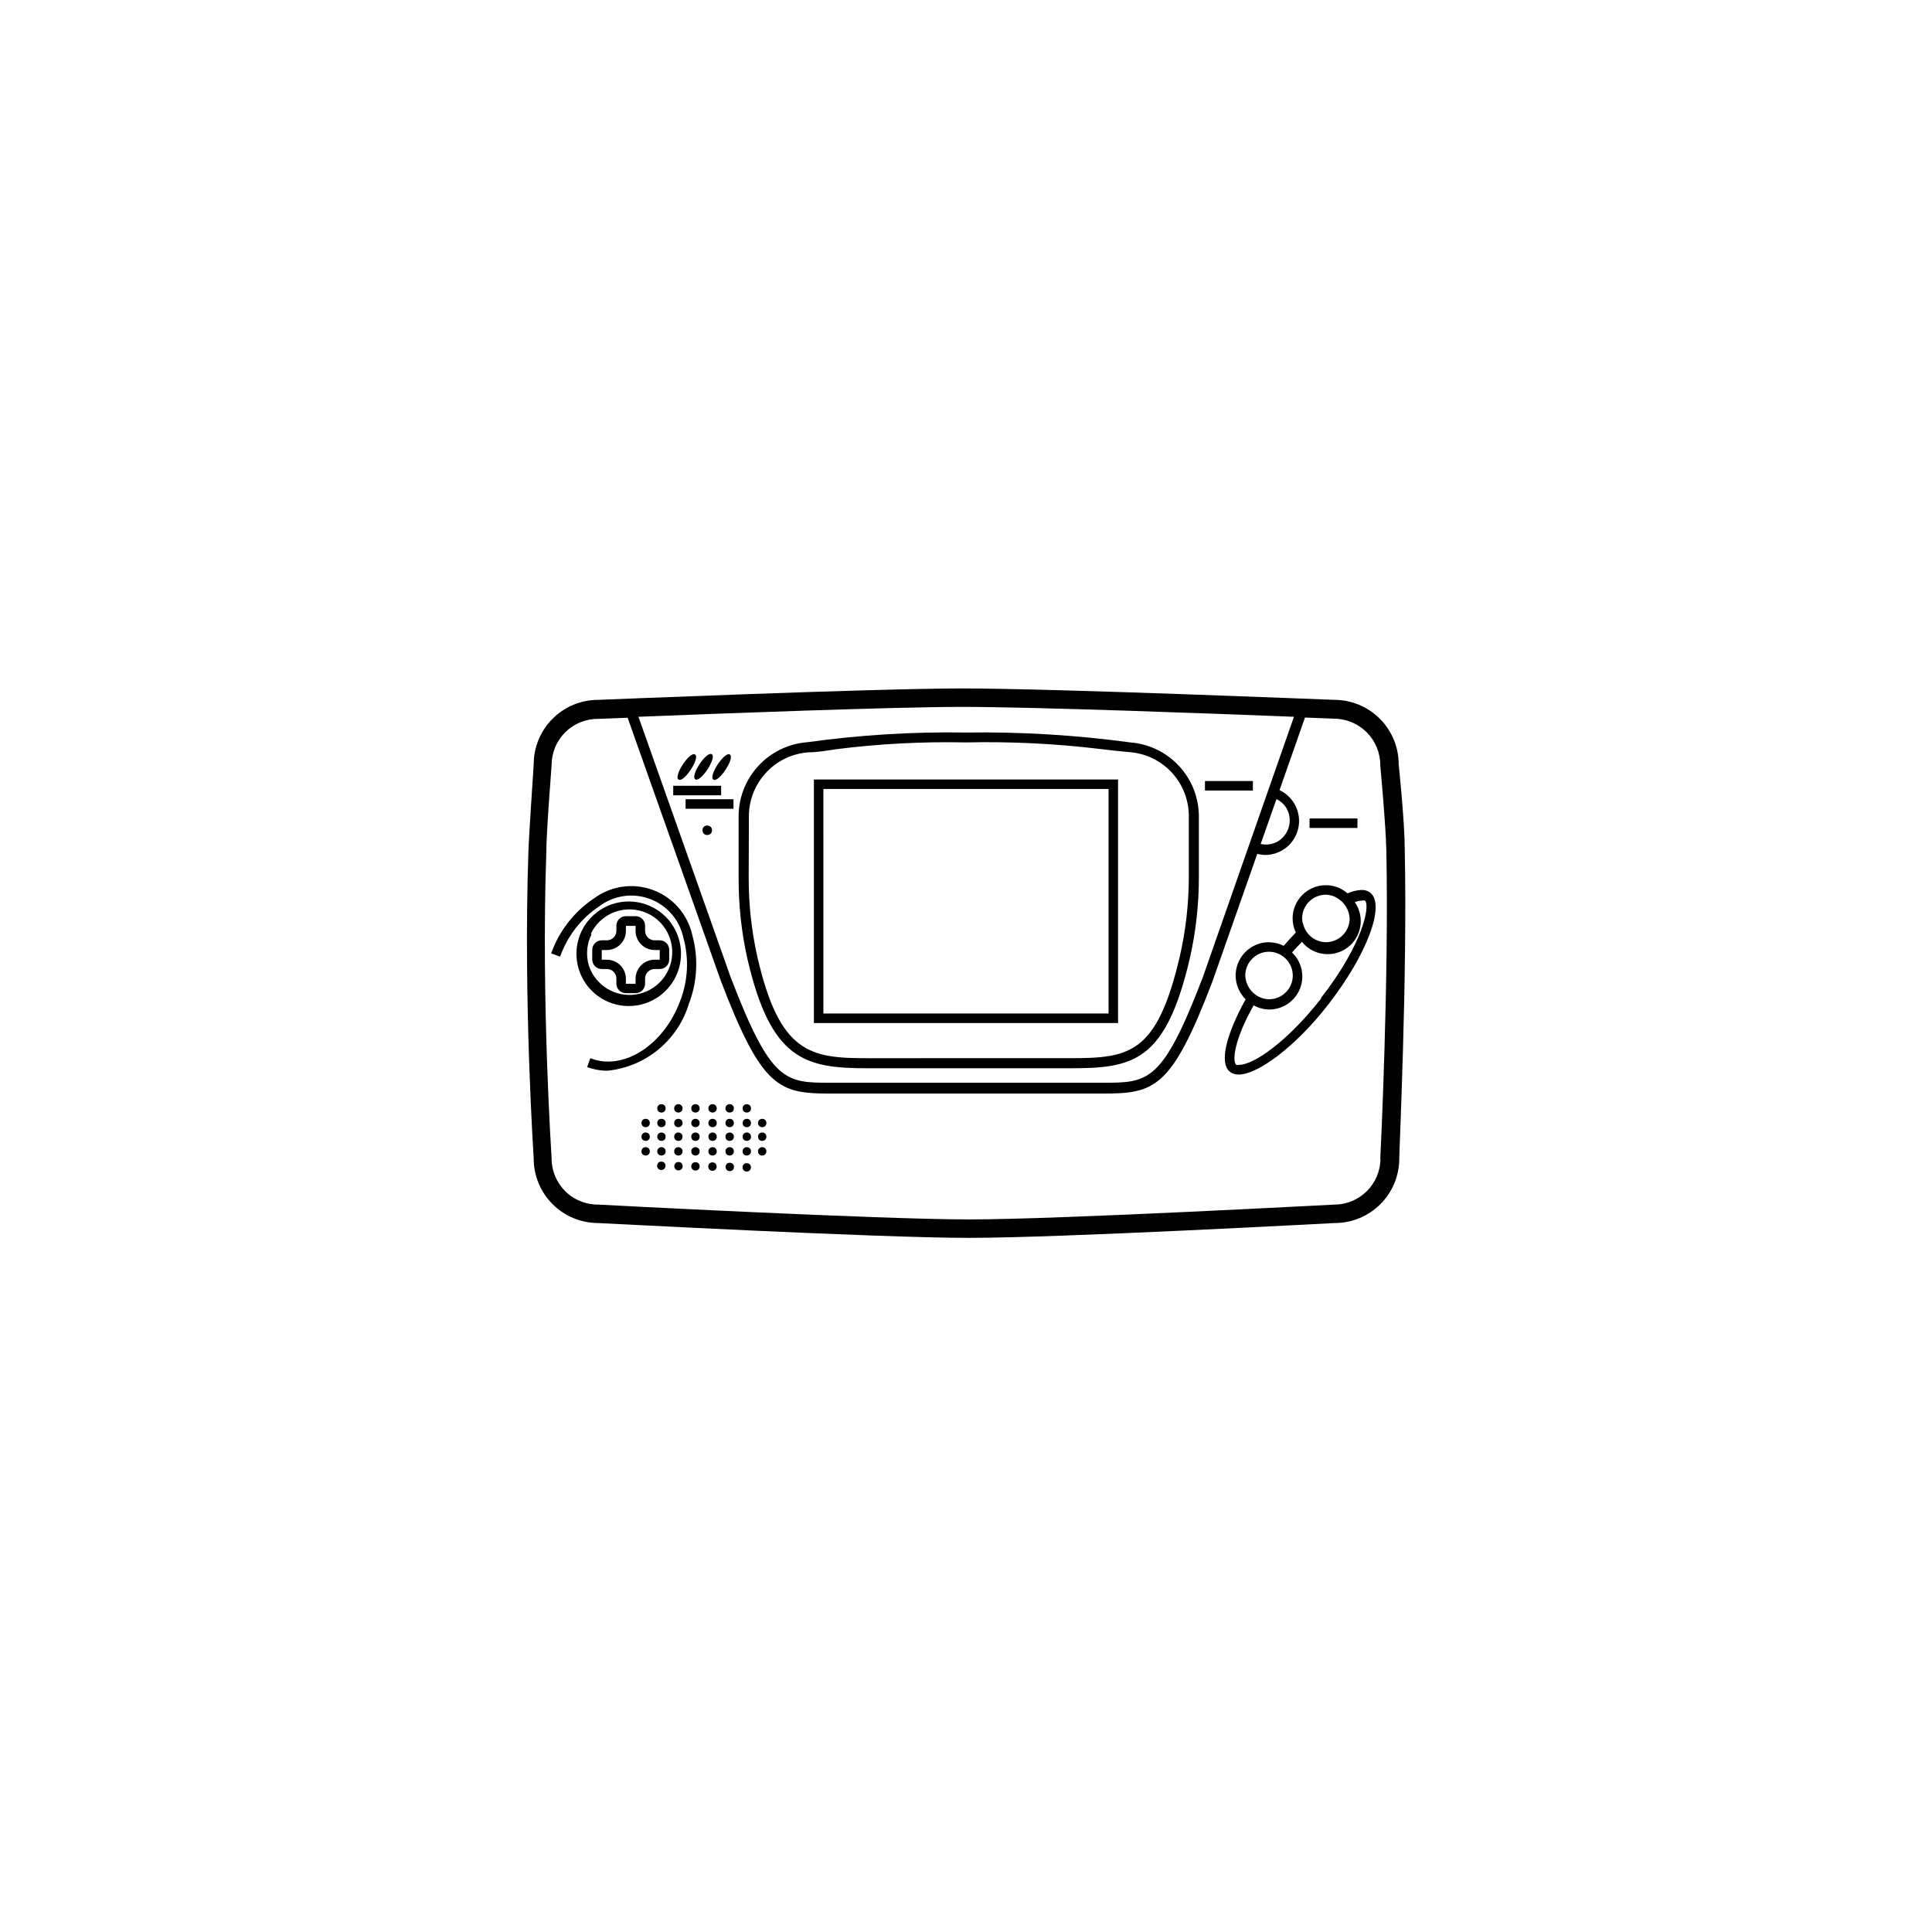 <?xml version="1.0" encoding="UTF-8"?>
<!-- Uploaded to: SVG Repo, www.svgrepo.com, Generator: SVG Repo Mixer Tools -->
<svg fill="#000000" width="800px" height="800px" version="1.1" viewBox="144 144 512 512" xmlns="http://www.w3.org/2000/svg">
 <g>
  <path d="m440.3 350.57h-80.609v64.539h80.609zm-2.519 62.02h-75.57l-0.004-59.5h75.57z"/>
  <path d="m304.27 409.07c4.981 2.566 11.016 1.883 15.293-1.734 4.277-3.617 5.957-9.453 4.258-14.789-1.406-4.41-4.922-7.824-9.371-9.105s-9.242-0.254-12.773 2.734c-3.535 2.988-5.344 7.543-4.824 12.141 0.523 4.598 3.305 8.633 7.418 10.754zm-3.727-17.531c2.297-4.918 7.758-7.519 13.023-6.203 5.266 1.316 8.859 6.184 8.566 11.602-0.289 5.422-4.383 9.875-9.758 10.625-5.379 0.746-10.527-2.426-12.285-7.559-0.875-2.809-0.625-5.844 0.703-8.465z"/>
  <path d="m373.85 427.1h53.805c16.574 0 25.191-1.664 31.59-28.816 1.676-7.285 2.504-14.742 2.469-22.219v-15.465c0.055-5-1.797-9.832-5.172-13.52-3.379-3.684-8.031-5.949-13.016-6.332-14.426-1.957-28.973-2.832-43.527-2.621-14.07-0.23-28.133 0.629-42.07 2.57-4.984 0.383-9.637 2.648-13.012 6.336-3.379 3.684-5.227 8.516-5.176 13.516v15.973-0.004c-0.035 7.238 0.742 14.453 2.316 21.516 6.199 26.852 15.219 29.066 31.793 29.066zm-31.387-66.5c-0.066-4.344 1.531-8.543 4.465-11.746 2.93-3.203 6.973-5.164 11.305-5.484 2.672 0 5.039-0.504 7.254-0.805v-0.004c11.441-1.453 22.977-2.059 34.512-1.812 11.949-0.266 23.902 0.324 35.77 1.766 2.418 0.301 4.734 0.555 7.508 0.805 4.332 0.309 8.383 2.266 11.316 5.473 2.934 3.203 4.527 7.414 4.453 11.758v15.469-0.004c0.027 7.273-0.785 14.527-2.422 21.613-6.047 25.695-13.25 26.801-29.02 26.801l-53.754 0.004c-15.113 0-23.277-1.211-29.172-27.004-1.531-6.863-2.293-13.875-2.266-20.91z"/>
  <path d="m516.28 369.32c0-7.254-1.562-22.32-1.613-22.723 0.016-4.519-1.766-8.863-4.949-12.074-3.18-3.211-7.508-5.027-12.027-5.055-0.754 0-74.059-3.023-98.547-3.023-23.93 0-96.027 3.023-96.629 3.023-4.504 0-8.824 1.777-12.023 4.949-3.199 3.172-5.016 7.477-5.055 11.98 0 0.707-1.211 17.684-1.41 23.477-1.359 39.551 1.41 80.91 1.41 81.164 0 4.512 1.785 8.84 4.965 12.039 3.184 3.203 7.5 5.012 12.012 5.039 0.754 0 74.059 3.93 98.395 3.93 24.336 0 94.465-3.828 96.984-3.93 4.504-0.012 8.82-1.805 12.008-4.984 3.188-3.18 4.992-7.492 5.019-11.992-0.102-0.406 2.168-47.258 1.461-81.82zm-117.23-37.988c18.793 0 66.555 1.762 87.863 2.621l-24.133 68.973c-10.73 28.012-14.41 28.012-26.602 28.012h-71.945c-12.191 0-15.871 0-26.602-27.961l-24.434-69.023c21.312-0.855 67.613-2.621 85.852-2.621zm83.23 24.434-0.004 0.004c1.172 0.566 2.141 1.48 2.773 2.617 1.664 3.172 0.445 7.094-2.723 8.766-1.312 0.648-2.805 0.824-4.231 0.504zm27.559 95.27-0.004 0.004c-0.027 6.723-5.469 12.164-12.191 12.191-0.707 0-72.902 3.93-96.781 3.93-23.879 0-97.438-3.879-98.293-3.93-3.293 0.039-6.461-1.246-8.793-3.566-2.332-2.324-3.629-5.484-3.602-8.777 0-0.402-2.769-41.516-1.41-80.609 0-5.742 1.41-23.125 1.41-23.477-0.012-3.273 1.285-6.418 3.602-8.727 2.32-2.309 5.469-3.594 8.742-3.566l7.809-0.301 24.738 69.828c10.934 28.516 15.367 29.773 29.172 29.773h71.941c13.805 0 18.289-1.258 29.172-29.824l11.84-33.703v-0.004c0.672 0.18 1.367 0.281 2.062 0.301 4.223 0 7.879-2.934 8.797-7.055 0.918-4.121-1.145-8.328-4.965-10.125l6.75-19.246 7.707 0.301v0.004c3.277 0.012 6.414 1.336 8.715 3.672 2.297 2.336 3.57 5.496 3.527 8.773 0 0 1.461 15.516 1.613 22.621 0.707 34.309-1.562 80.859-1.613 81.566z"/>
  <path d="m328.2 343.95c1.402 0.922-2.977 7.57-4.379 6.648-1.402-0.926 2.977-7.574 4.379-6.648"/>
  <path d="m332.63 343.88c1.402 0.922-2.973 7.57-4.375 6.648-1.406-0.926 2.973-7.574 4.375-6.648"/>
  <path d="m337.43 343.96c1.402 0.926-2.977 7.574-4.379 6.648-1.402-0.922 2.977-7.57 4.379-6.648"/>
  <path d="m507.11 380.55c-0.672-0.488-1.488-0.738-2.32-0.703-1.27 0.066-2.519 0.375-3.676 0.906-1.59-1.395-3.629-2.164-5.742-2.168-4.871 0-8.816 3.949-8.816 8.816 0.004 1.293 0.297 2.566 0.855 3.731-1.074 1.109-2.148 2.285-3.223 3.527l-0.004-0.004c-1.199-0.613-2.527-0.941-3.879-0.957-3.586-0.008-6.82 2.156-8.184 5.473-1.359 3.32-0.574 7.133 1.988 9.645-5.039 9.117-7.152 16.879-4.133 19.246 0.672 0.488 1.488 0.738 2.32 0.703 5.039 0 15.113-7.457 23.73-18.59 10.223-13.148 15.211-26.398 11.082-29.625zm-11.738 0.555c1.109 0.027 2.188 0.359 3.121 0.957 1.875 1.148 3.066 3.144 3.176 5.34 0 1.672-0.664 3.273-1.844 4.453-1.184 1.184-2.785 1.844-4.453 1.844-2.762-0.043-5.172-1.883-5.945-4.531-0.207-0.57-0.324-1.164-0.355-1.766 0-1.68 0.672-3.289 1.863-4.469 1.191-1.184 2.809-1.84 4.488-1.828zm-21.363 21.41c0-3.477 2.82-6.297 6.297-6.297 3.469 0.027 6.269 2.832 6.297 6.297 0 1.672-0.66 3.273-1.844 4.453-1.18 1.184-2.781 1.848-4.453 1.848-1.004-0.016-1.988-0.273-2.871-0.758-2.043-1.105-3.348-3.215-3.426-5.543zm20.152 6.047c-8.969 11.438-17.887 17.633-21.766 17.633-0.246 0.074-0.508 0.074-0.754 0-1.211-0.957-0.453-6.902 4.586-15.77 1.277 0.715 2.715 1.098 4.18 1.109 3.574-0.02 6.781-2.211 8.098-5.535 1.32-3.32 0.488-7.113-2.102-9.578 0.855-1.008 1.762-1.914 2.621-2.82 2.965 3.676 8.312 4.344 12.09 1.504 3.777-2.84 4.625-8.164 1.914-12.035 0.613-0.23 1.262-0.367 1.914-0.402 0.246-0.07 0.508-0.07 0.758 0 1.512 1.16-0.453 11.535-11.691 25.895z"/>
  <path d="m327.45 391.73c-1.238-5.453-5.141-9.914-10.383-11.863-5.242-1.949-11.113-1.125-15.613 2.191-5.277 3.508-9.273 8.637-11.387 14.609l2.367 0.855v0.004c1.922-5.457 5.566-10.145 10.379-13.352 3.84-2.891 8.887-3.629 13.395-1.957 4.504 1.672 7.852 5.523 8.875 10.219 1.555 5.57 1.254 11.492-0.855 16.879-4.332 11.688-15.113 18.59-23.781 15.113l-0.855 2.367c1.727 0.637 3.551 0.961 5.391 0.957 4.938-0.496 9.617-2.438 13.453-5.586 3.836-3.144 6.656-7.356 8.109-12.098 2.266-5.856 2.582-12.285 0.906-18.34z"/>
  <path d="m320.4 437.73c0 1.477-2.219 1.477-2.219 0s2.219-1.477 2.219 0"/>
  <path d="m324.88 437.73c0 1.477-2.215 1.477-2.215 0s2.215-1.477 2.215 0"/>
  <path d="m329.41 437.73c0 1.477-2.215 1.477-2.215 0s2.215-1.477 2.215 0"/>
  <path d="m333.95 437.73c0 1.477-2.219 1.477-2.219 0s2.219-1.477 2.219 0"/>
  <path d="m338.48 437.73c0 1.477-2.219 1.477-2.219 0s2.219-1.477 2.219 0"/>
  <path d="m343.02 437.73c0 1.477-2.219 1.477-2.219 0s2.219-1.477 2.219 0"/>
  <path d="m320.4 441.61c0 1.477-2.219 1.477-2.219 0 0-1.477 2.219-1.477 2.219 0"/>
  <path d="m324.88 441.61c0 1.477-2.215 1.477-2.215 0 0-1.477 2.215-1.477 2.215 0"/>
  <path d="m329.41 441.61c0 1.477-2.215 1.477-2.215 0 0-1.477 2.215-1.477 2.215 0"/>
  <path d="m333.95 441.61c0 1.477-2.219 1.477-2.219 0 0-1.477 2.219-1.477 2.219 0"/>
  <path d="m338.48 441.61c0 1.477-2.219 1.477-2.219 0 0-1.477 2.219-1.477 2.219 0"/>
  <path d="m343.02 441.61c0 1.477-2.219 1.477-2.219 0 0-1.477 2.219-1.477 2.219 0"/>
  <path d="m320.4 445.24c0 1.477-2.219 1.477-2.219 0 0-1.48 2.219-1.48 2.219 0"/>
  <path d="m324.88 445.24c0 1.477-2.215 1.477-2.215 0 0-1.48 2.215-1.48 2.215 0"/>
  <path d="m329.41 445.24c0 1.477-2.215 1.477-2.215 0 0-1.48 2.215-1.48 2.215 0"/>
  <path d="m333.95 445.24c0 1.477-2.219 1.477-2.219 0 0-1.48 2.219-1.48 2.219 0"/>
  <path d="m338.48 445.24c0 1.477-2.219 1.477-2.219 0 0-1.48 2.219-1.48 2.219 0"/>
  <path d="m343.02 445.24c0 1.477-2.219 1.477-2.219 0 0-1.48 2.219-1.48 2.219 0"/>
  <path d="m320.4 449.12c0 1.477-2.219 1.477-2.219 0 0-1.48 2.219-1.48 2.219 0"/>
  <path d="m316.21 441.61c0 1.477-2.215 1.477-2.215 0 0-1.477 2.215-1.477 2.215 0"/>
  <path d="m316.21 445.24c0 1.477-2.215 1.477-2.215 0 0-1.48 2.215-1.48 2.215 0"/>
  <path d="m316.21 449.12c0 1.477-2.215 1.477-2.215 0 0-1.48 2.215-1.48 2.215 0"/>
  <path d="m347.1 441.61c0 1.477-2.215 1.477-2.215 0 0-1.477 2.215-1.477 2.215 0"/>
  <path d="m347.1 445.24c0 1.477-2.215 1.477-2.215 0 0-1.48 2.215-1.48 2.215 0"/>
  <path d="m347.1 449.12c0 1.477-2.215 1.477-2.215 0 0-1.48 2.215-1.48 2.215 0"/>
  <path d="m324.88 449.12c0 1.477-2.215 1.477-2.215 0 0-1.48 2.215-1.48 2.215 0"/>
  <path d="m329.41 449.12c0 1.477-2.215 1.477-2.215 0 0-1.48 2.215-1.48 2.215 0"/>
  <path d="m333.95 449.12c0 1.477-2.219 1.477-2.219 0 0-1.48 2.219-1.48 2.219 0"/>
  <path d="m338.48 449.12c0 1.477-2.219 1.477-2.219 0 0-1.48 2.219-1.48 2.219 0"/>
  <path d="m343.02 449.12c0 1.477-2.219 1.477-2.219 0 0-1.48 2.219-1.48 2.219 0"/>
  <path d="m319.27 451.84c1.48 0.02 1.449 2.234-0.031 2.215-1.477-0.02-1.445-2.238 0.031-2.215"/>
  <path d="m323.82 451.94c1.477 0.02 1.445 2.238-0.031 2.215-1.48-0.02-1.449-2.234 0.031-2.215"/>
  <path d="m328.32 451.99c1.477 0.02 1.445 2.238-0.031 2.219-1.477-0.023-1.445-2.238 0.031-2.219"/>
  <path d="m332.82 452.04c1.48 0.023 1.449 2.238-0.031 2.219-1.477-0.023-1.445-2.238 0.031-2.219"/>
  <path d="m337.42 452.14c1.477 0.02 1.445 2.234-0.031 2.215-1.48-0.02-1.449-2.238 0.031-2.215"/>
  <path d="m341.91 452.25c1.477 0.02 1.445 2.234-0.031 2.215-1.48-0.02-1.449-2.238 0.031-2.215"/>
  <path d="m304.83 400.8c0.668 0 1.309 0.266 1.781 0.738 0.473 0.473 0.738 1.113 0.738 1.781v1.359c0 0.668 0.266 1.309 0.738 1.781 0.473 0.473 1.113 0.738 1.781 0.738h2.57c0.668 0 1.309-0.266 1.781-0.738s0.738-1.113 0.738-1.781v-1.359c0-1.391 1.125-2.519 2.516-2.519h1.363c0.668 0 1.309-0.266 1.781-0.738 0.473-0.473 0.738-1.113 0.738-1.781v-2.57c0-0.668-0.266-1.309-0.738-1.781-0.473-0.473-1.113-0.738-1.781-0.738h-1.363c-1.391 0-2.516-1.125-2.516-2.516v-1.363c0-0.668-0.266-1.309-0.738-1.781s-1.113-0.738-1.781-0.738h-2.57c-1.391 0-2.519 1.129-2.519 2.519v1.363c0 0.668-0.266 1.309-0.738 1.781-0.473 0.473-1.113 0.734-1.781 0.734h-1.359c-1.391 0-2.519 1.129-2.519 2.519v2.57c0 0.668 0.266 1.309 0.738 1.781s1.113 0.738 1.781 0.738zm-1.359-5.039h1.359c1.336 0 2.617-0.531 3.562-1.477 0.945-0.941 1.477-2.223 1.477-3.562v-1.359h2.57v1.359c0 1.34 0.531 2.621 1.473 3.562 0.945 0.945 2.227 1.477 3.562 1.477h1.359v2.57h-1.359c-2.781 0-5.035 2.254-5.035 5.039v1.359h-2.57v-1.359c0-1.336-0.531-2.617-1.477-3.562s-2.227-1.477-3.562-1.477h-1.359z"/>
  <path d="m332.69 364.03c0 1.68-2.519 1.68-2.519 0 0-1.68 2.519-1.68 2.519 0"/>
  <path d="m322.41 352.24h12.695v2.519h-12.695z"/>
  <path d="m325.69 355.81h12.695v2.519h-12.695z"/>
  <path d="m463.33 350.98h12.695v2.519h-12.695z"/>
  <path d="m491.04 360.9h12.695v2.519h-12.695z"/>
 </g>
</svg>